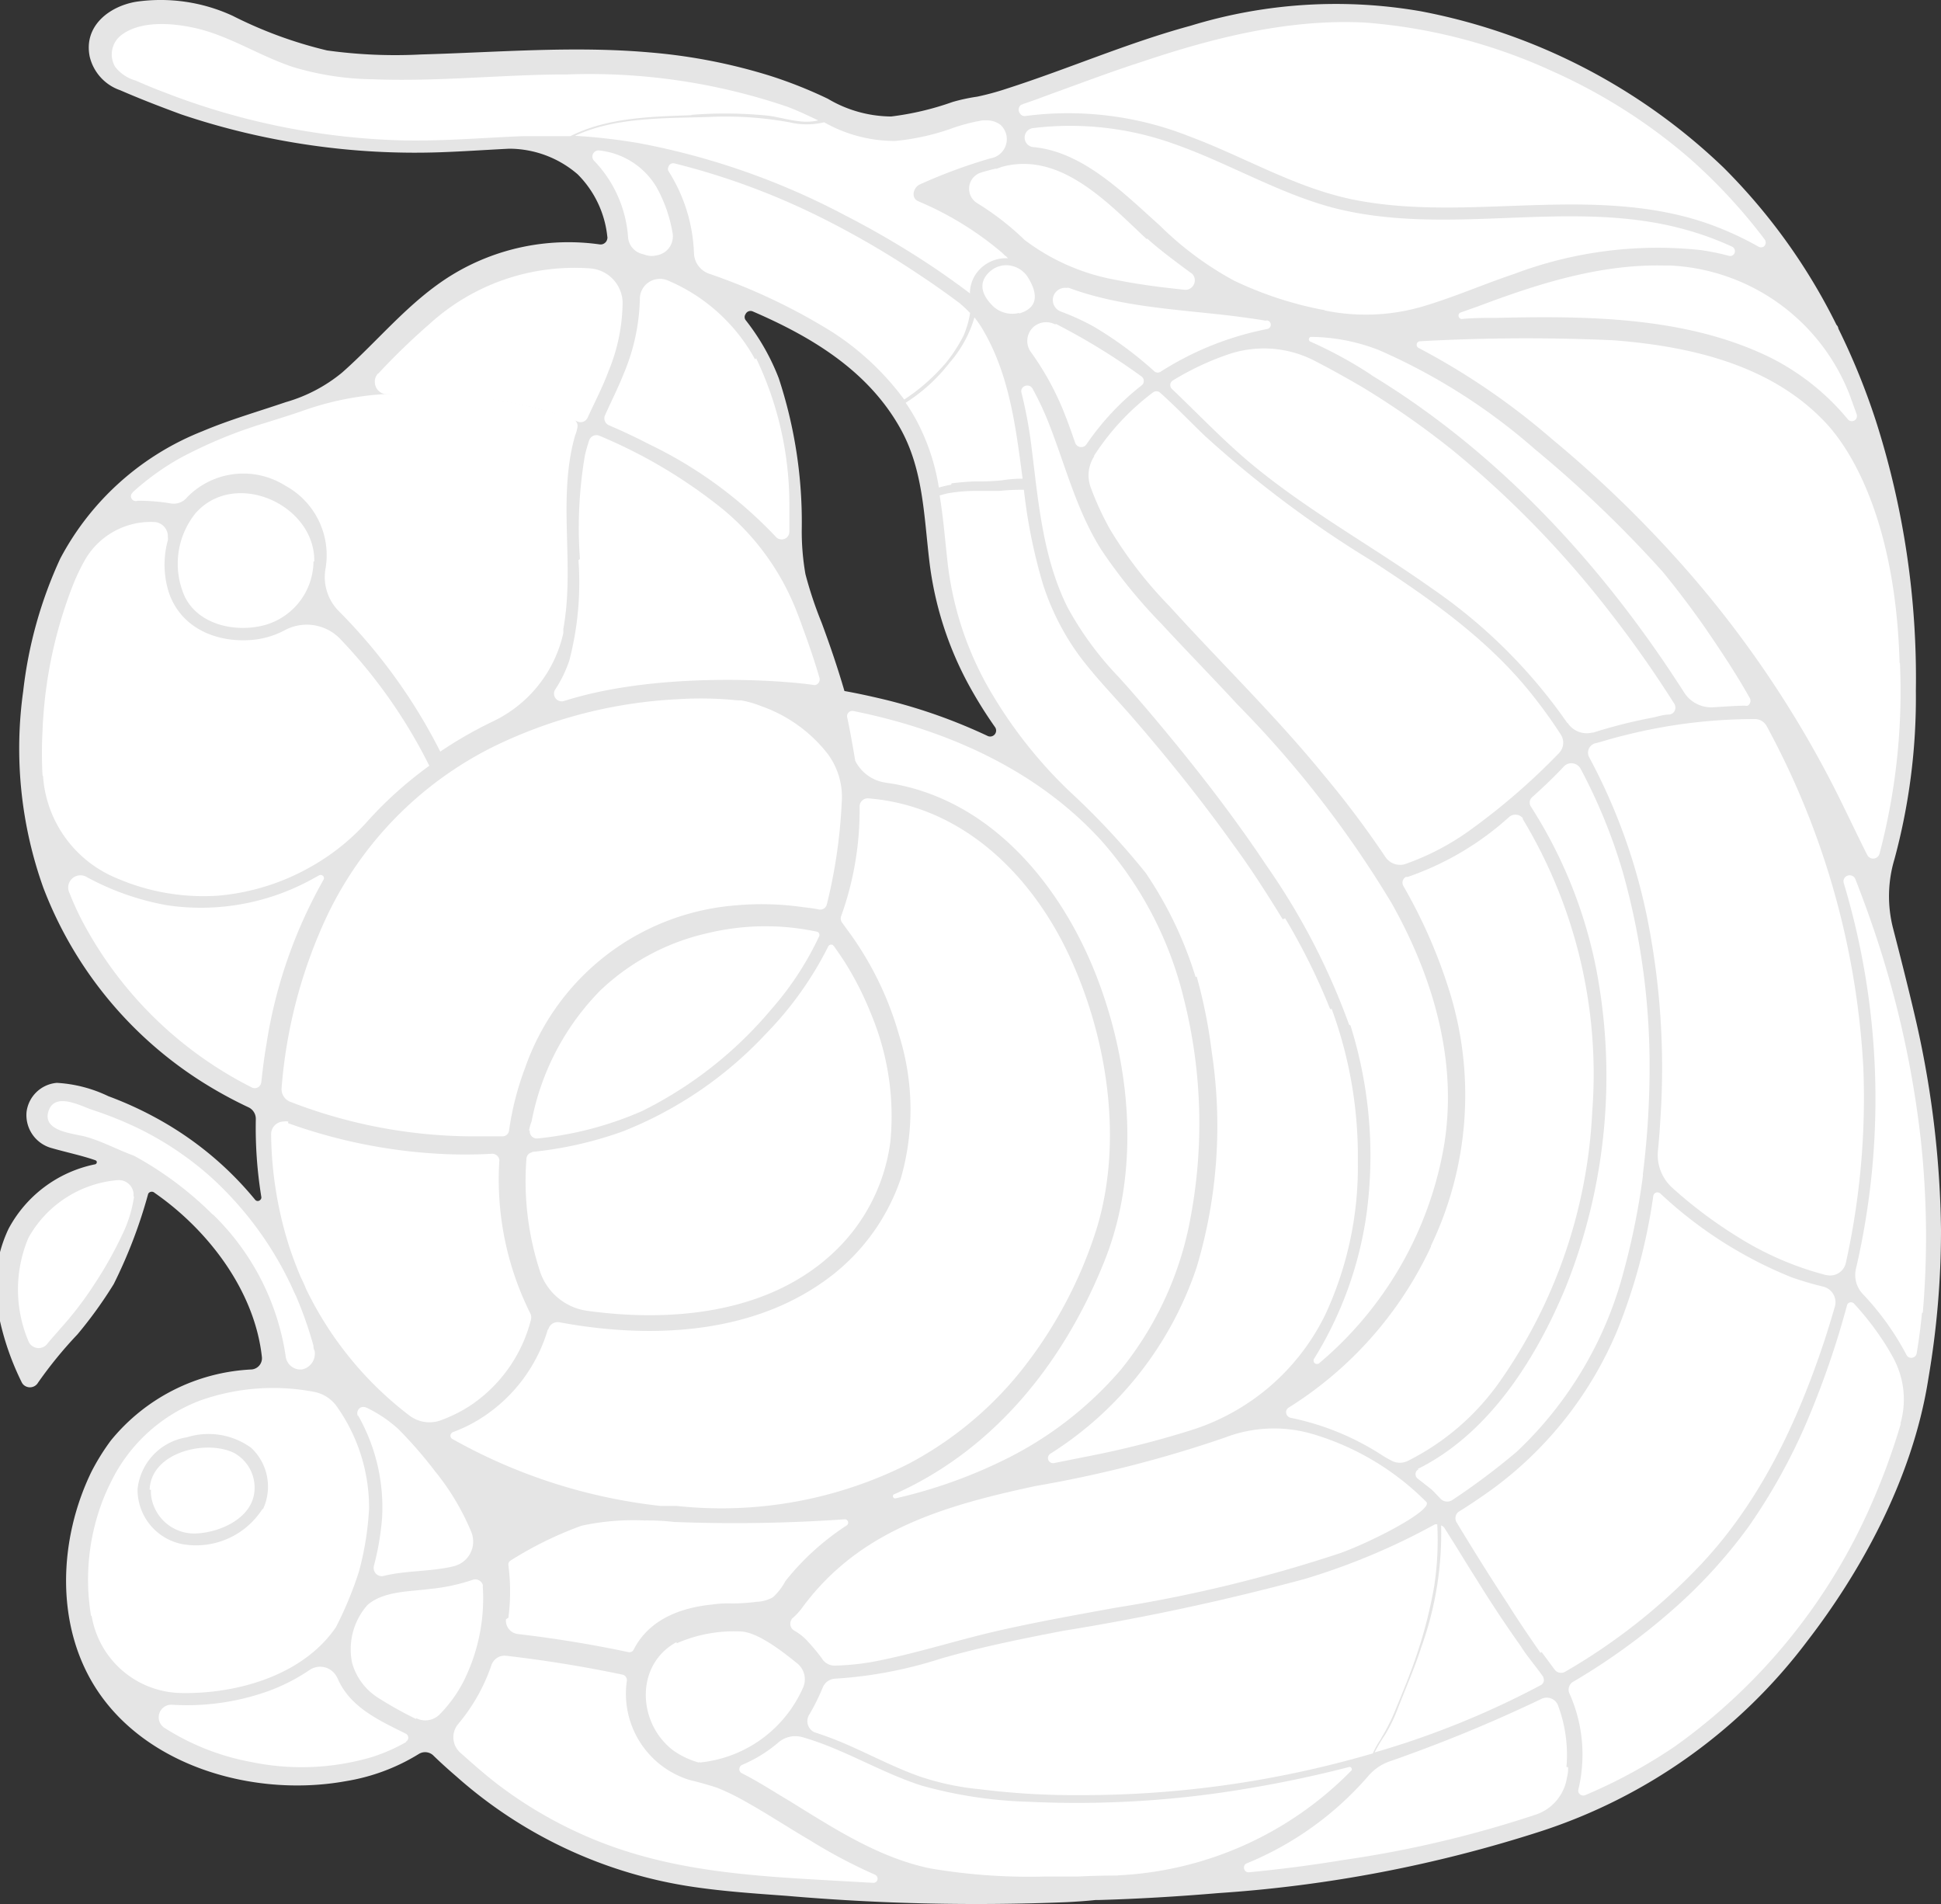 <?xml version="1.0" encoding="UTF-8"?> <svg xmlns="http://www.w3.org/2000/svg" viewBox="0 0 120.49 118.18"><rect x="0" y="0" width="120.49" height="118.18" fill="#333333" stroke="none"/> <defs> <style>.cls-1{fill:#e5e5e5;}.cls-2{fill:#fff;}</style> </defs> <title>Фрукты</title> <g id="Слой_2" data-name="Слой 2"> <g id="Слой_1-2" data-name="Слой 1"> <g id="Слой_1-2-2" data-name="Слой 1-2"> <path class="cls-1" d="M117.94,41.13A39.45,39.45,0,0,1,116.67,53a.41.41,0,0,1-.76.06c-.51-1-1.33-2.73-1.86-3.79a66.18,66.18,0,0,0-10.22-14.87,73.14,73.14,0,0,0-7.48-7.14,43.63,43.63,0,0,0-8.28-5.66.22.22,0,0,1-.11-.29.21.21,0,0,1,.2-.13c4-.22,8-.24,12-.06,4.77.37,9.81,1.52,13.19,5.14,1.58,1.69,4.33,6.11,4.57,14.92M22.22,87.9a.41.41,0,0,1,.17-.54.45.45,0,0,1,.34,0,8.14,8.14,0,0,1,2,1.34A26.88,26.88,0,0,1,27,91.31,15.18,15.18,0,0,1,29.22,95l.06.15a1.57,1.57,0,0,1-.92,2l-.14.05h0c-1.44.36-2.95.26-4.39.61h0a.5.5,0,0,1-.62-.37.53.53,0,0,1,0-.25,16.8,16.8,0,0,0,.51-3A11.55,11.55,0,0,0,22.22,87.9ZM36,34.69a26.64,26.64,0,0,1,.31-6.43c.07-.31.16-.62.26-.92a.48.48,0,0,1,.6-.31h0a31.49,31.49,0,0,1,7.73,4.6h0a15.52,15.52,0,0,1,4.6,6.44c.13.33.25.66.37,1,.37,1,.71,2,1,3a.36.36,0,0,1-.23.44.29.29,0,0,1-.16,0c-2.3-.33-9.82-.8-15.47,1a.48.48,0,0,1-.6-.32.47.47,0,0,1,.06-.4A8.45,8.45,0,0,0,35.34,41,19.14,19.14,0,0,0,36,34.69ZM33,71.47a23.53,23.53,0,0,0,5.67-1.28,24.38,24.38,0,0,0,8.88-6.06,21.24,21.24,0,0,0,3.87-5.43.21.21,0,0,1,.27-.08.3.3,0,0,1,.08.08c.22.31.56.8.73,1.08A20.09,20.09,0,0,1,54.1,63a16.43,16.43,0,0,1,1.17,7.87A11.46,11.46,0,0,1,51.46,78c-4,3.54-9.83,4.07-15,3.36a3.61,3.61,0,0,1-2.94-2.45,18,18,0,0,1-.84-7,.42.42,0,0,1,.34-.39Zm-.18-1a2.83,2.83,0,0,1,.11-.58,15.87,15.87,0,0,1,4.3-8.13,14.14,14.14,0,0,1,6.65-3.55,15.3,15.3,0,0,1,6.8-.09.21.21,0,0,1,.14.26v0a19.16,19.16,0,0,1-3,4.58,24.89,24.89,0,0,1-8,6.29A21.48,21.48,0,0,1,33.32,71a.44.44,0,0,1-.49-.37.57.57,0,0,1,0-.13Zm1.21,12a.6.6,0,0,1,.67-.4c5.39,1,11.49.81,16.15-2.35a12.86,12.86,0,0,0,5-6.58,15.44,15.44,0,0,0-.12-8.93,20.17,20.17,0,0,0-3.24-6.55l-.29-.4a.43.43,0,0,1,0-.41h0a19.42,19.42,0,0,0,1.14-6.79.51.51,0,0,1,.51-.51h0C59.68,50,64,54.23,66.37,59.31s3.38,11.53,1.69,17a27.3,27.3,0,0,1-4.86,9,22.31,22.31,0,0,1-6.79,5.54A25.83,25.83,0,0,1,42,93.47H41a33.94,33.94,0,0,1-12.89-4.14h0a.24.24,0,0,1-.13-.31.27.27,0,0,1,.13-.13A9.06,9.06,0,0,0,29.9,88a9.79,9.79,0,0,0,4.15-5.54ZM55.5,92.75C61.7,90,66,84.6,68.5,78.42c2.3-5.6,1.74-12.2-.41-17.77s-6.43-10.89-12.64-12L55,48.58a2.51,2.51,0,0,1-1.91-1.36s-.3-1.81-.5-2.7a.33.33,0,0,1,.26-.39.48.48,0,0,1,.12,0c5.77,1.16,11.4,3.64,15.41,8.06A22.89,22.89,0,0,1,73.49,62a31.61,31.61,0,0,1,.42,13.55A20.93,20.93,0,0,1,69.59,85a22.68,22.68,0,0,1-7.25,5.61A30.64,30.64,0,0,1,55.59,93a.15.15,0,0,1-.13-.15A.2.2,0,0,1,55.5,92.75ZM68.34,34.13a32.27,32.27,0,0,0,3.74,4.6c1.55,1.68,3.15,3.31,4.71,5a65.9,65.9,0,0,1,9.58,12.35c2.58,4.6,4.13,9.86,3.22,15.14a22.67,22.67,0,0,1-7.74,13.4.22.22,0,0,1-.31-.06.22.22,0,0,1,0-.22,23.18,23.18,0,0,0,3.26-9,27,27,0,0,0-1-11.7,42.26,42.26,0,0,0-5.12-9.87c-1.67-2.51-3.49-4.92-5.39-7.26-1.22-1.5-2.48-3-3.76-4.42a20.2,20.2,0,0,1-3.21-4.36C64.73,34.55,64.49,31,64,27.52a27.48,27.48,0,0,0-.59-3.11.35.35,0,0,1,.27-.44.37.37,0,0,1,.41.17,19,19,0,0,1,1.1,2.38C66.12,29.09,66.84,31.76,68.34,34.13Zm-.42-5.85a15.13,15.13,0,0,1,3.65-3.92.35.35,0,0,1,.43,0c1,.89,1.87,1.81,2.79,2.69a67.79,67.79,0,0,0,10.43,7.8c3.68,2.4,7.29,4.94,10,8.42A27.68,27.68,0,0,1,97,45.61a.93.93,0,0,1-.12,1.13,40.73,40.73,0,0,1-5.34,4.65,15.76,15.76,0,0,1-4.27,2.26A1.1,1.1,0,0,1,86,53.19a59.44,59.44,0,0,0-3.75-5c-3-3.69-6.42-7-9.64-10.55a26.15,26.15,0,0,1-3.69-4.76,18.26,18.26,0,0,1-1.21-2.62A2.17,2.17,0,0,1,67.92,28.28Zm-4.29,2.57a29.32,29.32,0,0,0,1,5,15.68,15.68,0,0,0,2.08,4.2c1.07,1.5,2.41,2.83,3.61,4.23,2.16,2.51,4.24,5.1,6.17,7.8.91,1.28,1.8,2.59,2.64,3.94a.62.62,0,0,1-.21.84l0,0a25.34,25.34,0,0,0-4.33,2.67.44.44,0,0,1-.62-.06.33.33,0,0,1-.07-.13,23.92,23.92,0,0,0-2.8-5.58,46.56,46.56,0,0,0-4.8-5.13,28.52,28.52,0,0,1-5-6.46,20.43,20.43,0,0,1-2.49-7.94c-.1-.94-.19-1.87-.31-2.8a.81.81,0,0,1,.68-.92h0c1.19-.17,2.38-.28,3.59-.36A.82.82,0,0,1,63.63,30.85ZM60.12,42.48a21.33,21.33,0,0,1-2.43-7.66c-.34-2.84-.38-5.73-1.83-8.28-2-3.54-5.47-5.63-9.13-7.21a.34.34,0,0,0-.45.17.32.32,0,0,0,0,.36,13.9,13.9,0,0,1,2.06,3.61,28.49,28.49,0,0,1,1.43,9.38A15.32,15.32,0,0,0,50,35.64a24.54,24.54,0,0,0,1,3c.52,1.4,1,2.81,1.42,4.25h0c.9.16,1.79.36,2.66.57a33.77,33.77,0,0,1,6.21,2.21.37.37,0,0,0,.47-.55A27.45,27.45,0,0,1,60.12,42.48Zm5.16,47.75a21.89,21.89,0,0,0,9.08-11.58,30.57,30.57,0,0,0,.94-13.38,30.41,30.41,0,0,0-.79-4,1,1,0,0,1,.43-1.1c1.3-.8,3-1.84,4.08-2.45a1,1,0,0,1,1.36.37h0a36.78,36.78,0,0,1,2.18,4.57,26.34,26.34,0,0,1,1.65,9.42,21.74,21.74,0,0,1-1.91,9.47c0,.11-.11.22-.16.34A14,14,0,0,1,74,88.75a61.39,61.39,0,0,1-6.54,1.66l-2,.4a.32.32,0,0,1-.36-.28A.33.33,0,0,1,65.28,90.23ZM80,87.33a23.45,23.45,0,0,0,8.84-10A21.65,21.65,0,0,0,90,61.61a32.06,32.06,0,0,0-2.91-6.56.41.41,0,0,1,.15-.57l.11,0a18.19,18.19,0,0,0,6.31-3.73.6.6,0,0,1,.84.08l0,.06A30.62,30.62,0,0,1,98.84,69a31.81,31.81,0,0,1-5.76,16.78,15.4,15.4,0,0,1-5.68,4.89,1.1,1.1,0,0,1-1,0c-.21-.11-.44-.24-.58-.33A16.45,16.45,0,0,0,80.12,88a.34.34,0,0,1-.3-.39A.33.33,0,0,1,80,87.33Zm8,4.14c4.47-2.2,7.39-6.85,9.23-11.3a35.25,35.25,0,0,0,1.94-19.46,29,29,0,0,0-4.11-10.36.45.45,0,0,1,.08-.58h0c.7-.63,1.38-1.27,2-1.94a.65.65,0,0,1,.92.05,1,1,0,0,1,.08.11,34,34,0,0,1,2.57,6.28,44.3,44.3,0,0,1,1.7,12.06,53.59,53.59,0,0,1-.41,6.82.29.29,0,0,0,0,.13,44.68,44.68,0,0,1-1.17,5.86,23.61,23.61,0,0,1-6.66,11.29,43,43,0,0,1-4,3,.58.58,0,0,1-.75-.09c-.21-.22-.45-.48-.58-.59s-.55-.47-.84-.69a.34.34,0,0,1-.11-.47.41.41,0,0,1,.14-.12Zm9.29-47a37.18,37.18,0,0,0-8.44-8.09C85.06,33.7,81,31.46,77.41,28.46c-1.62-1.38-3.11-2.94-4.66-4.42a.34.34,0,0,1-.07-.47.23.23,0,0,1,.07-.07,17.29,17.29,0,0,1,3.45-1.63,6.85,6.85,0,0,1,5.29.35h0c1,.51,2,1.07,3,1.65a52.36,52.36,0,0,1,5.72,4,62,62,0,0,1,9.7,10q2.15,2.76,4,5.69a.45.45,0,0,1-.15.61l-.15,0c-.36.05-.69.11-1,.18a17.88,17.88,0,0,0-3.74,1.07h-.06a1.51,1.51,0,0,1-1.5-1ZM85.16,23.29a26.44,26.44,0,0,0-3.8-2.08.15.15,0,0,1-.1-.2.17.17,0,0,1,.1-.1,11.84,11.84,0,0,1,4.24.82h0a37.32,37.32,0,0,1,9.68,6.15,74.52,74.52,0,0,1,7.91,7.58c.9,1.09,1.75,2.22,2.57,3.38,1,1.46,2,2.95,2.86,4.49a.35.35,0,0,1-.13.47.29.29,0,0,1-.16,0c-.53,0-1.32.06-2,.1a2,2,0,0,1-1.76-.88C99.64,35.23,93.22,28.14,85.16,23.29Zm-3-4a22.61,22.61,0,0,1-5.61-1.83A20.11,20.11,0,0,1,72,14c-2.24-2-4.77-4.59-7.86-4.87a.59.59,0,0,1-.53-.66h0a.59.59,0,0,1,.52-.52,19.1,19.1,0,0,1,8.8,1c3.29,1.16,6.35,3,9.73,3.92,7.19,1.9,14.76-.61,21.92,1.37a18.86,18.86,0,0,1,2.92,1.06.31.31,0,0,1,.18.39.3.3,0,0,1-.39.18h0a14.72,14.72,0,0,0-1.73-.35A25.22,25.22,0,0,0,94,17c-1.88.63-3.7,1.43-5.61,2a12.65,12.65,0,0,1-6.14.27Zm-3.54.64a.27.27,0,0,1,.21.32.27.27,0,0,1-.21.21A19.07,19.07,0,0,0,72,23.09a.33.33,0,0,1-.42,0,23.12,23.12,0,0,0-3.8-2.8,15,15,0,0,0-2-.91.77.77,0,0,1-.5-.81h0a.76.76,0,0,1,.84-.66.45.45,0,0,1,.16,0c3.14,1.17,6.68,1.33,10,1.72a14.75,14.75,0,0,1,2.36.23Zm-13.11.22a40.39,40.39,0,0,1,5.32,3.27.35.35,0,0,1,0,.48l0,.05a16.33,16.33,0,0,0-3.43,3.66.4.4,0,0,1-.56.11.43.43,0,0,1-.15-.2c-.25-.73-.51-1.46-.81-2.18A17.49,17.49,0,0,0,64,21.9a1.17,1.17,0,0,1,.26-1.65h0a1.23,1.23,0,0,1,1.3-.13Zm-2.29-.69A1.76,1.76,0,0,1,61.64,19c-.6-.59-1-1.38-.23-2.11a1.55,1.55,0,0,1,1-.43,1.65,1.65,0,0,1,1.44.82c.54.87.68,1.79-.58,2.16Zm.09,9.46a.54.54,0,0,1-.46.6h-.08a24.22,24.22,0,0,0-4.08.31.53.53,0,0,1-.61-.41A12.38,12.38,0,0,0,56.86,26l-.11-.18A.81.81,0,0,1,57,24.71a7.94,7.94,0,0,0,3.39-4.48.21.21,0,0,1,.27-.15.2.2,0,0,1,.12.08l.18.29c1.53,2.53,2,5.46,2.39,8.43ZM59.82,19.6a7.24,7.24,0,0,1-3.52,4.63.58.58,0,0,1-.73-.15,17.53,17.53,0,0,0-4-3.49A37.69,37.69,0,0,0,44.05,17a1.38,1.38,0,0,1-.93-1.28,10.15,10.15,0,0,0-1.59-5.13.31.31,0,0,1,.09-.43.34.34,0,0,1,.24,0,44.38,44.38,0,0,1,8.84,3.23,55.19,55.19,0,0,1,6.45,3.74c.82.54,1.62,1.11,2.41,1.7h0A.78.78,0,0,1,59.82,19.6ZM46.94,22.24A21,21,0,0,1,49,31.46V33a.47.47,0,0,1-.48.48.47.47,0,0,1-.35-.15,26.64,26.64,0,0,0-7.88-5.76c-.81-.42-1.64-.81-2.48-1.17a.47.47,0,0,1-.26-.61v0c.39-.87.82-1.72,1.17-2.6a12.64,12.64,0,0,0,1-4.62,1.24,1.24,0,0,1,1.21-1.26,1.19,1.19,0,0,1,.53.1A11.05,11.05,0,0,1,46.94,22.24ZM42.05,43.4a22.13,22.13,0,0,1,3.73.07H46l.26.05a6.69,6.69,0,0,1,1,.31,9,9,0,0,1,4.15,3h0a4.5,4.5,0,0,1,.84,3,32.35,32.35,0,0,1-.93,6.33.42.42,0,0,1-.48.29c-.42-.09-.85-.12-1.24-.18a18.08,18.08,0,0,0-4-.07,15.09,15.09,0,0,0-13,10.07,17.58,17.58,0,0,0-1,3.9.41.41,0,0,1-.41.36h-2a31.57,31.57,0,0,1-11.16-2.14.84.84,0,0,1-.55-.86h0A30.8,30.8,0,0,1,20.23,57,22.63,22.63,0,0,1,30.68,46.32,29.34,29.34,0,0,1,42.05,43.4ZM17.88,69.71a33,33,0,0,0,9.32,1.9,28.8,28.8,0,0,0,3.35,0A.45.45,0,0,1,31,72v0a18.58,18.58,0,0,0,1.91,9.5l.05.11h0a.76.76,0,0,1,0,.3,9.11,9.11,0,0,1-3.78,5.34,9,9,0,0,1-1.89.93,2.06,2.06,0,0,1-1.9-.34A21.75,21.75,0,0,1,19,80c-.1-.25-.21-.49-.33-.73-.26-.61-.49-1.22-.7-1.85a23.74,23.74,0,0,1-1.14-7,.79.79,0,0,1,.84-.74A.86.86,0,0,1,17.88,69.71Zm11,22.16a.34.34,0,0,1,.44-.49A33,33,0,0,0,35,93.53a.33.33,0,0,1,.21.4.34.34,0,0,1-.21.21,12.41,12.41,0,0,0-1.59.67c-.7.36-1.38.75-2.07,1.13a.48.48,0,0,1-.64-.2l0-.09A14.81,14.81,0,0,0,28.85,91.87Zm2.71,8.54a12.7,12.7,0,0,0,0-3.26.31.31,0,0,1,.16-.3h0a22.73,22.73,0,0,1,4.37-2.15A15.33,15.33,0,0,1,40,94.37a15,15,0,0,1,1.9.1H42a97.92,97.92,0,0,0,10.42-.17h0a.21.21,0,0,1,.23.18.2.2,0,0,1-.09.2,16.09,16.09,0,0,0-3.81,3.46,3.7,3.7,0,0,1-.77,1,2.27,2.27,0,0,1-1,.28,12.26,12.26,0,0,1-1.35.1h-.24a6.79,6.79,0,0,0-1.19.07c-2,.2-3.92.95-4.86,2.79a.3.3,0,0,1-.35.16q-3.4-.72-6.85-1.12A.85.85,0,0,1,31.56,100.41ZM42,101.94a8.85,8.85,0,0,1,3.93-.74c1.07,0,2.68,1.27,3.58,2a1.26,1.26,0,0,1,.33,1.51h0a7.84,7.84,0,0,1-6.42,4.63h-.07a5.27,5.27,0,0,1-1.55-.74c-2.23-1.61-2.4-5.24.2-6.61Zm7.29-.74a.49.49,0,0,1-.16-.67.29.29,0,0,1,.1-.12,4,4,0,0,0,.58-.64,15.27,15.27,0,0,1,2.35-2.54c3.39-2.93,7.86-4.08,12.14-5a75.58,75.58,0,0,0,11.73-3A8.49,8.49,0,0,1,81.46,89a16.6,16.6,0,0,1,7.08,4.22c.46.49-3.32,2.45-5.32,3.17A87.75,87.75,0,0,1,69.3,99.78c-2.48.45-5,.9-7.4,1.45s-4.83,1.33-7.29,1.83a15.38,15.38,0,0,1-2.78.32.92.92,0,0,1-.82-.46,12.42,12.42,0,0,0-.93-1.11A3.34,3.34,0,0,0,49.29,101.2Zm.91,5.27h0a13.27,13.27,0,0,0,.86-1.73.88.88,0,0,1,.78-.53A27.66,27.66,0,0,0,58.4,103c2.5-.69,5-1.23,7.58-1.72A151.08,151.08,0,0,0,81,98a42.15,42.15,0,0,0,7.46-3,.32.32,0,0,1,.43.13.42.42,0,0,1,0,.15,21.69,21.69,0,0,1-1.18,7.14,43.39,43.39,0,0,1-2.48,5.68,2.05,2.05,0,0,1-1.31,1.08c-1.12.3-2.25.58-3.37.82a64.42,64.42,0,0,1-13.63,1.46,47.4,47.4,0,0,1-6.19-.37,16.44,16.44,0,0,1-3.67-.78c-1.46-.51-2.84-1.23-4.25-1.86a22.55,22.55,0,0,0-2.24-.87.75.75,0,0,1-.45-1,1.09,1.09,0,0,1,.08-.15ZM86,108.15a34.73,34.73,0,0,0,2.46-5.54A21.73,21.73,0,0,0,89.72,96a.32.32,0,0,1,.33-.31.35.35,0,0,1,.26.15h0L91.66,98q1.34,2.1,2.74,4.14c.44.63.94,1.25,1.39,1.9a.36.36,0,0,1-.07.49l0,0a52.57,52.57,0,0,1-9.38,3.89.23.23,0,0,1-.28-.17A.25.25,0,0,1,86,108.15Zm9.6-5.57c-.69-1-1.38-2-2-3-1.1-1.67-2.16-3.37-3.2-5.09a.5.5,0,0,1,.16-.68c.68-.42,1.34-.87,2-1.34a23.4,23.4,0,0,0,7.83-9.93,35.68,35.68,0,0,0,2.22-8.31.26.26,0,0,1,.29-.22.35.35,0,0,1,.14.06,26.25,26.25,0,0,0,8.13,5.2,19.8,19.8,0,0,0,2,.59,1,1,0,0,1,.72,1.21v0c-.2.69-.41,1.38-.63,2.06-1.69,5.12-4,10.06-7.72,14a37.11,37.11,0,0,1-8.4,6.63.5.5,0,0,1-.66-.14Zm17.69-23.45h0a19.46,19.46,0,0,1-5.47-2.38,27.83,27.83,0,0,1-4-3,2.74,2.74,0,0,1-.92-2.34c.07-.7.12-1.4.16-2.1a47.26,47.26,0,0,0-.86-12.5A36.32,36.32,0,0,0,98.65,47a.6.6,0,0,1,.24-.81.44.44,0,0,1,.16-.06l.41-.11c.65-.2,1.32-.37,2-.53a33,33,0,0,1,7.48-.86.84.84,0,0,1,.73.44,50,50,0,0,1,6,21.23,47.29,47.29,0,0,1-1.09,12.1,1,1,0,0,1-1.2.76Zm1.59-54.4h0c.12.34.25.68.36,1a.32.32,0,0,1-.54.31,14.91,14.91,0,0,0-4.85-3.86c-5.18-2.53-11.3-2.58-16.94-2.45-.73,0-1.46,0-2.2.07a.21.21,0,0,1-.19-.23.19.19,0,0,1,.12-.17L91.79,19c3.69-1.39,7.52-2.61,11.51-2.52h.39a12.59,12.59,0,0,1,11.21,8.26ZM63.47,6.47c.6-.2,1.19-.42,1.78-.64,1.88-.68,3.75-1.39,5.65-2C75.34,2.34,80,1.16,84.73,1.4a34.05,34.05,0,0,1,11.59,3,34.58,34.58,0,0,1,8.53,5.4,34.21,34.21,0,0,1,4.7,5.07.32.32,0,0,1-.07.44.33.33,0,0,1-.32,0,20,20,0,0,0-2.65-1.25c-3.45-1.33-7.18-1.44-10.83-1.34-3.88.1-7.83.44-11.67-.33-3.6-.73-6.79-2.67-10.24-3.95A20.41,20.41,0,0,0,63.66,7.2.35.35,0,0,1,63.29,7h0a.37.37,0,0,1,.15-.5Zm7.75,8.34c.65.6,1.79,1.46,2.78,2.18a.58.58,0,0,1,0,.82.56.56,0,0,1-.42.18c-1.45-.15-2.89-.33-4.32-.62a13.23,13.23,0,0,1-5.66-2.48,17,17,0,0,0-2.94-2.28h0a1.05,1.05,0,0,1,.24-1.9c.29-.09.59-.17.89-.24h.09l.3-.11h0C65.86,9.34,68.82,12.57,71.22,14.81ZM24.78,8.3a43.82,43.82,0,0,1-14.67-3C9.52,5.13,9,4.89,8.38,4.64a2.45,2.45,0,0,1-1.27-.87,1.51,1.51,0,0,1,.42-2c1.25-.92,3.33-.71,4.75-.36,2.11.52,4,1.76,6,2.41a17.93,17.93,0,0,0,4.83.72c4,.16,8.05-.27,12.07-.3a38.23,38.23,0,0,1,13.66,2h0a.25.25,0,0,1-.12.49,48.37,48.37,0,0,0-7.22-.25,35.17,35.17,0,0,0-6.22.88h0a34.71,34.71,0,0,1-5.82.82C27.9,8.27,26.34,8.34,24.78,8.3Zm12.87.3a.29.29,0,0,1,0-.58,31.47,31.47,0,0,1,3.89-.42A57.25,57.25,0,0,1,50,8a30.66,30.66,0,0,1,3.79.66,6.13,6.13,0,0,0,1.71.15A14.67,14.67,0,0,0,59,8a11.14,11.14,0,0,1,2-.55h.25a1.4,1.4,0,0,1,.88.28,1.21,1.21,0,0,1-.59,2.08,32.64,32.64,0,0,0-4.34,1.6c-.42.15-.64.84-.14,1.06a20,20,0,0,1,5.09,3.1l.13.11.18.18.18.17a2.28,2.28,0,0,0-1.85.78,2.13,2.13,0,0,0-.52,1.4c-.66-.49-1.34-1-2-1.44a56.26,56.26,0,0,0-5.8-3.43A44.94,44.94,0,0,0,39.73,8.9C39,8.78,38.34,8.68,37.65,8.6ZM36.9,10h0a.38.38,0,0,1,.3-.66h0a4.71,4.71,0,0,1,3.55,2.27,8.81,8.81,0,0,1,1,2.85,1.19,1.19,0,0,1-1,1.39,1.18,1.18,0,0,1-.59,0h0l-.34-.1a1.16,1.16,0,0,1-.83-1A7.61,7.61,0,0,0,36.9,10ZM23.47,23.2h0a42,42,0,0,1,3.18-3.08,13.36,13.36,0,0,1,10-3.46h0a2.18,2.18,0,0,1,2,2.07,11.42,11.42,0,0,1-.88,4.32c-.37,1-.86,1.92-1.29,2.87a.48.48,0,0,1-.61.25,25.11,25.11,0,0,0-3.3-1,31.65,31.65,0,0,0-7.76-.7h-.73a.77.77,0,0,1-.8-.74A.78.78,0,0,1,23.47,23.2ZM8.22,30.57a16,16,0,0,1,3-2.16,28.92,28.92,0,0,1,5.31-2.18c.72-.23,1.45-.45,2.17-.7a18.59,18.59,0,0,1,5-1.06h.06a31.8,31.8,0,0,1,7.42.4A28.49,28.49,0,0,1,35.54,26a.47.47,0,0,1,.29.59,1.84,1.84,0,0,1-.13.44c-1.12,3.93,0,8-.73,12v.26a8,8,0,0,1-4.38,5.49,25.68,25.68,0,0,0-3.26,1.87A34.21,34.21,0,0,0,21,37.9a3,3,0,0,1-.79-2.62h0a4.91,4.91,0,0,0-2.49-5.13,4.88,4.88,0,0,0-6.1.71h0a1.07,1.07,0,0,1-1,.39,12.16,12.16,0,0,0-2.08-.17.3.3,0,0,1-.39-.17A.29.29,0,0,1,8.22,30.57ZM19,34.85a4.13,4.13,0,0,1-3,3.93c-1.82.5-4.15,0-5-1.78a5,5,0,0,1,.69-5.17c2.39-2.73,7.35-.52,7.31,3ZM2.64,48.13a25.6,25.6,0,0,1,0-2.77,27.81,27.81,0,0,1,1.87-9,12.93,12.93,0,0,1,.71-1.51A4.71,4.71,0,0,1,9.57,32.4h0a.89.89,0,0,1,.85.93.64.64,0,0,1,0,.2,5.71,5.71,0,0,0,.08,3.3c.79,2.23,3.07,3.12,5.32,2.87a5.32,5.32,0,0,0,1.85-.58,2.88,2.88,0,0,1,3.49.58,32.12,32.12,0,0,1,5.49,7.83,24.23,24.23,0,0,0-3.78,3.37,13.58,13.58,0,0,1-3.42,2.81,14.12,14.12,0,0,1-5.88,1.88,13.55,13.55,0,0,1-6.32-1.08h0A7.4,7.4,0,0,1,2.64,48.13Zm13.58,19a.41.41,0,0,1-.44.38.43.43,0,0,1-.16-.05A24.22,24.22,0,0,1,5.22,57.38a17.07,17.07,0,0,1-.9-1.94.76.76,0,0,1,1.07-1h0a16.45,16.45,0,0,0,5,1.75,14.33,14.33,0,0,0,9.09-1.68l.33-.18a.21.21,0,0,1,.27.07.2.2,0,0,1,0,.21h0a29.93,29.93,0,0,0-3.54,10.2C16.43,65.63,16.33,66.4,16.22,67.16Zm-7.9,7.12a8,8,0,0,1-.73,2.35,24.47,24.47,0,0,1-1.68,3,22.73,22.73,0,0,1-2.14,2.82c-.29.33-.59.65-.87,1a.68.68,0,0,1-1.14-.22,8.24,8.24,0,0,1,0-6.39,7,7,0,0,1,5.53-3.59.92.92,0,0,1,1,.77A1.13,1.13,0,0,1,8.32,74.28Zm4.9,1.12a21.48,21.48,0,0,0-4.91-3.67c-1-.36-1.92-.87-2.93-1.16C4.65,70.35,2.63,70.26,3,69s2-.36,2.71-.12a22.91,22.91,0,0,1,2.87,1.15,19.83,19.83,0,0,1,4.48,3,21.51,21.51,0,0,1,5,6.73c.1.22.2.45.31.67a24.24,24.24,0,0,1,1.09,3.1.57.57,0,0,0,.07.31A1,1,0,0,1,18.74,85h-.17a.92.92,0,0,1-.84-.85A15.41,15.41,0,0,0,13.22,75.4ZM5.65,100.28a13.69,13.69,0,0,1,.67-7A12.42,12.42,0,0,1,6.88,92a10.13,10.13,0,0,1,5.62-5.1,13.55,13.55,0,0,1,7-.51h0a2.24,2.24,0,0,1,1.41.91,10.86,10.86,0,0,1,2,6.33,18.53,18.53,0,0,1-.63,3.92A22.59,22.59,0,0,1,20.85,101c-2.05,3-6.17,4.16-9.65,4.08h0A5.74,5.74,0,0,1,5.65,100.28Zm19.57,7.84a11,11,0,0,1-2.11.93,15.41,15.41,0,0,1-7.48.32,15.07,15.07,0,0,1-5.41-2.12.78.78,0,0,1,.47-1.44h0a15,15,0,0,0,5.83-.8,11.6,11.6,0,0,0,2.7-1.36,1.17,1.17,0,0,1,1.63.32l.11.19h0c.78,1.82,2.59,2.62,4.25,3.45h0a.28.28,0,0,1,.14.37A.25.25,0,0,1,25.22,108.12Zm.62-1.42a24.09,24.09,0,0,1-2.38-1.33,3.76,3.76,0,0,1-1.6-2.15,4.15,4.15,0,0,1,.95-3.6c1-.88,2.66-.83,3.89-1a11.58,11.58,0,0,0,2.66-.57.49.49,0,0,1,.61.32.35.35,0,0,1,0,.11,11.51,11.51,0,0,1-1.21,5.91,8.46,8.46,0,0,1-1.45,2A1.24,1.24,0,0,1,25.84,106.7Zm28.31,10.16-2.32-.13c-4.75-.27-9.32-.52-13.82-2.12a26.48,26.48,0,0,1-6.93-3.72c-.88-.66-1.69-1.38-2.5-2.1a1.28,1.28,0,0,1-.15-1.77,11.39,11.39,0,0,0,2.07-3.65.86.86,0,0,1,.92-.6c2.43.28,4.83.67,7.22,1.17a.35.35,0,0,1,.27.4,5.6,5.6,0,0,0,3.9,6.14c.58.14,1.16.3,1.73.49a14.38,14.38,0,0,1,1.72.84c1.35.75,2.63,1.6,4,2.4a32.81,32.81,0,0,0,4.06,2.15.26.26,0,0,1,.16.34.26.26,0,0,1-.33.16Zm15.27-.45q-1.24,0-2.49.06h-2a36.6,36.6,0,0,1-7.17-.5c-3.21-.66-6-2.49-8.77-4.2-1-.59-1.91-1.19-2.92-1.7a.28.28,0,0,1-.15-.38.28.28,0,0,1,.15-.15,8.61,8.61,0,0,0,2.25-1.39,1.61,1.61,0,0,1,1.52-.32c2.55.73,4.84,2.19,7.38,3a27.24,27.24,0,0,0,6.6,1A63.24,63.24,0,0,0,77.49,111c2.09-.35,4.19-.79,6.27-1.33a.14.14,0,0,1,.15.11.15.15,0,0,1,0,.09A21.67,21.67,0,0,1,69.42,116.41Zm27.92-6.72a2.06,2.06,0,0,1-.07.64,2.88,2.88,0,0,1-1.91,2.29,68.84,68.84,0,0,1-12,2.83q-2.91.48-5.85.76a.29.29,0,0,1-.29-.29.27.27,0,0,1,.16-.26,20,20,0,0,0,7.56-5.43,3.09,3.09,0,0,1,1.25-.88,91.33,91.33,0,0,0,9.51-3.91.75.75,0,0,1,1,.37h0A8.85,8.85,0,0,1,97.34,109.69ZM118,88.35a41.41,41.41,0,0,1-1.75,4.82,36.28,36.28,0,0,1-12.3,15.24,32.4,32.4,0,0,1-5.52,3,.32.32,0,0,1-.44-.16.33.33,0,0,1,0-.22,8.6,8.6,0,0,0,.19-1.13,9.24,9.24,0,0,0-.75-4.78h0a.57.57,0,0,1,.23-.74,40,40,0,0,0,6.19-4.48,31.59,31.59,0,0,0,4.68-5.12,36.32,36.32,0,0,0,3.85-7.06A54.74,54.74,0,0,0,114.66,81a.25.25,0,0,1,.31-.16.24.24,0,0,1,.11.06,17.65,17.65,0,0,1,1.7,2.15,13.39,13.39,0,0,1,.79,1.31A5.38,5.38,0,0,1,118,88.35ZM0,82V77.72a8.4,8.4,0,0,1,.53-1.45,7.86,7.86,0,0,1,5.35-4A.14.14,0,0,0,6,72.08.2.2,0,0,0,5.88,72c-.88-.3-1.77-.48-2.67-.74A2.12,2.12,0,0,1,1.65,69a2.07,2.07,0,0,1,1.88-1.79,8.47,8.47,0,0,1,3.2.83,22.38,22.38,0,0,1,2.91,1.32,20.89,20.89,0,0,1,4.58,3.35,21,21,0,0,1,1.63,1.77.21.21,0,0,0,.3,0,.2.2,0,0,0,.07-.2,26.76,26.76,0,0,1-.34-4.82.79.79,0,0,0-.45-.73A26.49,26.49,0,0,1,12.31,67,24.65,24.65,0,0,1,2.69,55.1,25.68,25.68,0,0,1,1.44,42.9a26.78,26.78,0,0,1,2.3-8.23,17.09,17.09,0,0,1,8.84-7.91c1.68-.71,3.43-1.21,5.16-1.8a9.67,9.67,0,0,0,3.49-1.83c2.27-2,4.17-4.43,6.82-6.06a13.88,13.88,0,0,1,9.18-1.9.42.42,0,0,0,.47-.36.24.24,0,0,0,0-.12,6.4,6.4,0,0,0-1.84-3.87,6.51,6.51,0,0,0-4.25-1.59h0c-1.42.07-2.85.17-4.27.22A45.23,45.23,0,0,1,19.2,9a45.32,45.32,0,0,1-7.95-1.9C10,6.64,8.7,6.14,7.46,5.6A2.92,2.92,0,0,1,5.57,3.52C5.18,1.63,6.76.4,8.44.11a10.67,10.67,0,0,1,6,.87A26.57,26.57,0,0,0,20.3,3.13a30.81,30.81,0,0,0,5.84.25c4.72-.13,9.43-.54,14.15-.13a34.78,34.78,0,0,1,7.5,1.45,27.8,27.8,0,0,1,3.6,1.43,7.79,7.79,0,0,0,3.93,1.1,17.76,17.76,0,0,0,3.81-.9A11.31,11.31,0,0,1,60.66,6a16.66,16.66,0,0,0,1.84-.5C66.33,4.27,70,2.66,73.9,1.6A30.78,30.78,0,0,1,88.2.7,37.16,37.16,0,0,1,107,10.41a36.84,36.84,0,0,1,7,9.75.39.39,0,0,1,.12.24,42.89,42.89,0,0,1,2.34,5.76,52.38,52.38,0,0,1,2.47,16.72,38.37,38.37,0,0,1-1.33,10.45,8,8,0,0,0-.08,4.31c.49,1.89,1.15,4.51,1.51,6.13a61.21,61.21,0,0,1,1.46,12.58,54.38,54.38,0,0,1-.78,9.19c-1,6.46-4.43,12.31-7.5,16.29a33.75,33.75,0,0,1-16.64,11.86,83.11,83.11,0,0,1-19.94,3.81c-2.47.21-5,.36-7.44.43H68c-.58.06-1.16.1-1.74.13a137,137,0,0,1-17.43-.39c-1.92-.14-3.85-.27-5.76-.55a28.33,28.33,0,0,1-14.74-6.86c-.49-.42-1-.88-1.45-1.32a.74.74,0,0,0-.89-.07,12.38,12.38,0,0,1-4.51,1.68c-5.48,1-12.17-.77-15.4-5.57-2.69-4-2.45-9.43-.4-13.64a13.79,13.79,0,0,1,1.2-1.93A12,12,0,0,1,15.6,85a.7.7,0,0,0,.66-.75v0c-.44-4.12-3.33-7.9-6.66-10.21a.26.26,0,0,0-.36,0,.2.2,0,0,0-.05.09A30.58,30.58,0,0,1,7.06,79.7a26.55,26.55,0,0,1-2.25,3.12,26.07,26.07,0,0,0-2.45,3,.58.58,0,0,1-.79.21.53.53,0,0,1-.21-.21A16.88,16.88,0,0,1,0,82Zm119-.52q-.12,1.26-.33,2.52a.34.34,0,0,1-.4.27.33.33,0,0,1-.23-.17,16.64,16.64,0,0,0-2.72-3.79h0a1.74,1.74,0,0,1-.42-1.56,46.54,46.54,0,0,0-.75-23.92.38.38,0,0,1,.72-.25h0c.32.82.63,1.65.92,2.48a61.35,61.35,0,0,1,3.12,13.56A54.94,54.94,0,0,1,119,81.48Z"></path> <path class="cls-2" d="M5.65,100.28a13.69,13.69,0,0,1,.67-7A12.42,12.42,0,0,1,6.88,92a10.13,10.13,0,0,1,5.62-5.1,13.55,13.55,0,0,1,7-.51h0a2.24,2.24,0,0,1,1.41.91,10.86,10.86,0,0,1,2,6.33,18.53,18.53,0,0,1-.63,3.92A22.59,22.59,0,0,1,20.85,101c-2.05,3-6.17,4.16-9.65,4.08h0a5.73,5.73,0,0,1-5.51-4.78"></path> <path class="cls-2" d="M117.94,41.13A39.45,39.45,0,0,1,116.67,53a.41.41,0,0,1-.76.06c-.51-1-1.33-2.73-1.86-3.79a66.18,66.18,0,0,0-10.22-14.87,73.14,73.14,0,0,0-7.48-7.14,43.63,43.63,0,0,0-8.28-5.66.22.22,0,0,1-.11-.29.21.21,0,0,1,.2-.13c4-.22,8-.24,12-.06,4.77.37,9.81,1.52,13.19,5.14,1.58,1.69,4.33,6.11,4.57,14.92"></path> <path class="cls-2" d="M22.22,87.9a.41.41,0,0,1,.17-.54.45.45,0,0,1,.34,0,8.14,8.14,0,0,1,2,1.34A26.88,26.88,0,0,1,27,91.31,15.18,15.18,0,0,1,29.22,95l.06.15a1.57,1.57,0,0,1-.92,2l-.14.05h0c-1.44.36-2.95.26-4.39.61h0a.5.5,0,0,1-.62-.37.53.53,0,0,1,0-.25,16.8,16.8,0,0,0,.51-3,11.55,11.55,0,0,0-1.5-6.35"></path> <path class="cls-2" d="M36,34.69a26.64,26.64,0,0,1,.31-6.43c.07-.31.16-.62.26-.92a.48.48,0,0,1,.6-.31h0a31.49,31.49,0,0,1,7.73,4.6h0a15.52,15.52,0,0,1,4.6,6.44c.13.33.25.66.37,1,.37,1,.71,2,1,3a.36.36,0,0,1-.23.44.29.29,0,0,1-.16,0c-2.3-.33-9.82-.8-15.47,1a.48.48,0,0,1-.6-.32.47.47,0,0,1,.06-.4A7.83,7.83,0,0,0,35.34,41a19.21,19.21,0,0,0,.57-6.23"></path> <path class="cls-2" d="M82.22,19.25a22.61,22.61,0,0,1-5.61-1.83A20.21,20.21,0,0,1,72,14c-2.24-2-4.77-4.59-7.86-4.87a.59.59,0,0,1-.53-.66h0a.59.59,0,0,1,.52-.52,19.1,19.1,0,0,1,8.8,1c3.29,1.16,6.35,3,9.73,3.92,7.19,1.9,14.76-.61,21.92,1.37a18.86,18.86,0,0,1,2.92,1.06.31.31,0,0,1,.18.39.3.3,0,0,1-.39.18h0a14.72,14.72,0,0,0-1.73-.35A25.22,25.22,0,0,0,94,17c-1.88.63-3.7,1.43-5.61,2a12.57,12.57,0,0,1-6.15.27"></path> <path class="cls-2" d="M33,71.5a23.53,23.53,0,0,0,5.67-1.28,24.38,24.38,0,0,0,8.88-6.06,21.49,21.49,0,0,0,3.87-5.43.21.21,0,0,1,.27-.08l.08.08c.22.31.56.8.73,1.08A19.93,19.93,0,0,1,54.1,63a16.43,16.43,0,0,1,1.17,7.87A11.46,11.46,0,0,1,51.46,78c-4,3.54-9.83,4.07-15,3.36a3.61,3.61,0,0,1-2.94-2.45,18,18,0,0,1-.84-7,.42.42,0,0,1,.38-.39"></path> <path class="cls-2" d="M32.84,70.18A2.83,2.83,0,0,1,33,69.6a15.82,15.82,0,0,1,4.27-8.13,14.14,14.14,0,0,1,6.65-3.55,15.3,15.3,0,0,1,6.8-.09.21.21,0,0,1,.14.26v0a19.16,19.16,0,0,1-3,4.58,24.89,24.89,0,0,1-8,6.29,21.48,21.48,0,0,1-6.48,1.7.44.44,0,0,1-.49-.37.57.57,0,0,1,0-.13"></path> <path class="cls-2" d="M46.94,22.24A21,21,0,0,1,49,31.46V33a.47.47,0,0,1-.48.48.47.47,0,0,1-.35-.15,26.64,26.64,0,0,0-7.88-5.76c-.81-.42-1.64-.81-2.48-1.17a.47.47,0,0,1-.26-.61v0c.39-.87.82-1.72,1.17-2.6a12.64,12.64,0,0,0,1-4.62,1.24,1.24,0,0,1,1.21-1.26,1.19,1.19,0,0,1,.53.1,11.1,11.1,0,0,1,5.41,4.89"></path> <path class="cls-2" d="M34.05,82.47a.6.6,0,0,1,.67-.4c5.39,1,11.49.81,16.15-2.35a12.86,12.86,0,0,0,5.05-6.58,15.44,15.44,0,0,0-.12-8.93,20.17,20.17,0,0,0-3.24-6.55l-.29-.4a.43.43,0,0,1-.05-.41h0a19.42,19.42,0,0,0,1.14-6.79.51.51,0,0,1,.51-.51h0C59.68,50,64,54.23,66.37,59.31s3.38,11.53,1.69,17a27.3,27.3,0,0,1-4.86,9,22.31,22.31,0,0,1-6.79,5.54A25.83,25.83,0,0,1,42,93.47H41a33.94,33.94,0,0,1-12.89-4.14h0a.24.24,0,0,1-.13-.31.27.27,0,0,1,.13-.13A9.06,9.06,0,0,0,29.9,88,9.81,9.81,0,0,0,34,82.54"></path> <path class="cls-2" d="M55.5,92.75C61.7,90,66,84.6,68.5,78.42c2.3-5.6,1.74-12.2-.41-17.77s-6.43-10.89-12.64-12L55,48.58a2.51,2.51,0,0,1-1.91-1.36s-.3-1.81-.5-2.7a.33.33,0,0,1,.26-.39.48.48,0,0,1,.12,0c5.77,1.16,11.4,3.64,15.41,8.06A22.89,22.89,0,0,1,73.49,62a31.61,31.61,0,0,1,.42,13.55A20.93,20.93,0,0,1,69.59,85a22.68,22.68,0,0,1-7.25,5.61A30.64,30.64,0,0,1,55.59,93a.14.14,0,0,1-.16-.12.14.14,0,0,1,.07-.14"></path> <path class="cls-2" d="M42.05,43.4a22.13,22.13,0,0,1,3.73.07H46l.26.05a6.69,6.69,0,0,1,1,.31,9,9,0,0,1,4.15,3h0a4.5,4.5,0,0,1,.84,3,32.35,32.35,0,0,1-.93,6.33.42.42,0,0,1-.48.29c-.42-.09-.85-.12-1.24-.18a18.08,18.08,0,0,0-4-.07,15.09,15.09,0,0,0-13,10.07,18.15,18.15,0,0,0-1,3.9.41.41,0,0,1-.41.36h-2a31.57,31.57,0,0,1-11.16-2.14.84.84,0,0,1-.55-.86h0A30.8,30.8,0,0,1,20.23,57,22.54,22.54,0,0,1,30.68,46.32,29.34,29.34,0,0,1,42.05,43.4"></path> <path class="cls-2" d="M17.88,69.71a33,33,0,0,0,9.32,1.9,28.8,28.8,0,0,0,3.35,0A.45.45,0,0,1,31,72v0a18.58,18.58,0,0,0,1.91,9.5l.05.11h0a.76.76,0,0,1,0,.3,9.11,9.11,0,0,1-3.78,5.34,9,9,0,0,1-1.89.93,2.06,2.06,0,0,1-1.9-.34A21.75,21.75,0,0,1,19,80c-.1-.25-.21-.49-.33-.73-.26-.61-.49-1.22-.7-1.85a23.74,23.74,0,0,1-1.14-7,.79.79,0,0,1,.77-.81,1,1,0,0,1,.3,0"></path> <path class="cls-2" d="M114.9,24.73h0c.12.34.25.68.36,1a.32.32,0,0,1-.54.31,14.91,14.91,0,0,0-4.85-3.86c-5.18-2.53-11.3-2.58-16.94-2.45-.73,0-1.46,0-2.2.07a.21.21,0,0,1-.19-.23.19.19,0,0,1,.12-.17L91.79,19c3.69-1.39,7.52-2.61,11.51-2.52h.39a12.6,12.6,0,0,1,11.19,8.19"></path> <path class="cls-2" d="M63.47,6.47c.6-.2,1.19-.42,1.78-.64,1.88-.68,3.75-1.39,5.65-2C75.34,2.34,80,1.16,84.73,1.4a34.05,34.05,0,0,1,11.59,3,34.58,34.58,0,0,1,8.53,5.4,34.21,34.21,0,0,1,4.7,5.07.32.32,0,0,1-.07.44.33.33,0,0,1-.32,0,20,20,0,0,0-2.65-1.25c-3.45-1.33-7.18-1.44-10.83-1.34-3.88.1-7.83.44-11.67-.33-3.6-.73-6.79-2.67-10.24-3.95A20.41,20.41,0,0,0,63.66,7.2.35.35,0,0,1,63.29,7h0a.37.37,0,0,1,.12-.51l.07,0"></path> <path class="cls-2" d="M71.22,14.81c.65.6,1.79,1.46,2.78,2.18a.58.58,0,0,1,0,.82.56.56,0,0,1-.42.18c-1.45-.15-2.89-.33-4.32-.62a13.23,13.23,0,0,1-5.66-2.48,17,17,0,0,0-2.94-2.28h0a1.05,1.05,0,0,1,.24-1.9c.29-.09.59-.17.89-.24h.09l.3-.11h0c3.64-1,6.6,2.24,9,4.48"></path> <path class="cls-2" d="M23.47,23.2h0a42,42,0,0,1,3.18-3.08,13.36,13.36,0,0,1,10-3.46h0a2.18,2.18,0,0,1,2,2.07,11.42,11.42,0,0,1-.88,4.32c-.37,1-.86,1.92-1.29,2.87a.48.48,0,0,1-.61.25,25.11,25.11,0,0,0-3.3-1,31.65,31.65,0,0,0-7.76-.7h-.73a.76.76,0,0,1-.81-.72.73.73,0,0,1,.22-.59"></path> <path class="cls-2" d="M8.22,30.57a16,16,0,0,1,3-2.16,28.92,28.92,0,0,1,5.31-2.18c.72-.23,1.45-.45,2.17-.7a18.59,18.59,0,0,1,5-1.06h.06a31.8,31.8,0,0,1,7.42.4A28.49,28.49,0,0,1,35.54,26a.47.47,0,0,1,.29.59,1.84,1.84,0,0,1-.13.44c-1.12,3.93,0,8-.73,12v.26a8,8,0,0,1-4.38,5.49,25.68,25.68,0,0,0-3.26,1.87A34.21,34.21,0,0,0,21,37.9a3,3,0,0,1-.79-2.62h0a4.91,4.91,0,0,0-2.49-5.13,4.88,4.88,0,0,0-6.1.71h0a1.07,1.07,0,0,1-1,.39,12.16,12.16,0,0,0-2.08-.17.3.3,0,0,1-.39-.17.29.29,0,0,1,.09-.34"></path> <path class="cls-2" d="M19.46,34.86a4.14,4.14,0,0,1-3,3.93c-1.82.5-4.15,0-5-1.78a5,5,0,0,1,.69-5.17c2.44-2.74,7.4-.53,7.36,3"></path> <path class="cls-2" d="M2.64,48.13a25.6,25.6,0,0,1,0-2.77,27.81,27.81,0,0,1,1.87-9,12.93,12.93,0,0,1,.71-1.51A4.71,4.71,0,0,1,9.57,32.4h0a.89.89,0,0,1,.85.93.64.64,0,0,1,0,.2,5.71,5.71,0,0,0,.08,3.3c.79,2.23,3.07,3.12,5.32,2.87a5.32,5.32,0,0,0,1.85-.58,2.88,2.88,0,0,1,3.49.58,32.12,32.12,0,0,1,5.49,7.83,24.29,24.29,0,0,0-3.78,3.38,13.76,13.76,0,0,1-3.42,2.8,14.12,14.12,0,0,1-5.88,1.88,13.55,13.55,0,0,1-6.32-1.08h0a7.4,7.4,0,0,1-4.58-6.36"></path> <path class="cls-2" d="M16.22,67.16a.41.41,0,0,1-.44.38.43.43,0,0,1-.16-.05A24.22,24.22,0,0,1,5.22,57.38a17.07,17.07,0,0,1-.9-1.94.76.76,0,0,1,1.07-1h0a16.45,16.45,0,0,0,5,1.75,14.33,14.33,0,0,0,9.09-1.68l.33-.18a.21.21,0,0,1,.27.07.2.2,0,0,1,0,.21h0a29.93,29.93,0,0,0-3.54,10.2c-.13.76-.23,1.53-.31,2.29"></path> <path class="cls-2" d="M8.32,74.28a8,8,0,0,1-.73,2.35,24.47,24.47,0,0,1-1.68,3,21.86,21.86,0,0,1-2.15,2.82c-.28.33-.58.65-.86,1a.68.68,0,0,1-1.14-.22,8.24,8.24,0,0,1,0-6.39,7,7,0,0,1,5.53-3.59.92.92,0,0,1,1,.81v.19"></path> <path class="cls-2" d="M42.9,7.13a26.41,26.41,0,0,1,4.87.06c.71.11,1.4.32,2.12.36a3.05,3.05,0,0,0,.9-.08c-.64-.3-1.28-.61-1.93-.85a38.08,38.08,0,0,0-13.64-2c-4,0-8,.46-12.07.3a17.93,17.93,0,0,1-4.83-.72c-2.07-.65-3.91-1.89-6-2.41-1.42-.35-3.5-.56-4.75.36a1.51,1.51,0,0,0-.42,2A2.45,2.45,0,0,0,8.42,5c.57.25,1.14.49,1.73.71a43.87,43.87,0,0,0,14.67,3c2.56.07,5.11-.16,7.66-.26h2.93c2.29-1.16,5-1.21,7.53-1.3"></path> <path class="cls-2" d="M62.4,15.88l-.18-.18-.13-.11A20,20,0,0,0,57,12.49c-.5-.22-.28-.91.14-1.06a32.64,32.64,0,0,1,4.34-1.6,1.21,1.21,0,0,0,1-1.41,1.24,1.24,0,0,0-.37-.67,1.4,1.4,0,0,0-.85-.28H61A11.14,11.14,0,0,0,59,8a14.67,14.67,0,0,1-3.45.75,8.89,8.89,0,0,1-4.39-1.16,4.64,4.64,0,0,1-2.16,0,22.07,22.07,0,0,0-5-.33c-2.79.09-5.79,0-8.31,1.17a36,36,0,0,1,4,.46,45.13,45.13,0,0,1,12.74,4.46,55.17,55.17,0,0,1,5.78,3.42c.68.47,1.36.95,2,1.44a2.13,2.13,0,0,1,.52-1.4,2.28,2.28,0,0,1,1.85-.78l-.18-.17"></path> <path class="cls-2" d="M36.9,10h0a.38.38,0,0,1,.3-.66h0a4.71,4.71,0,0,1,3.55,2.27,8.81,8.81,0,0,1,1,2.85,1.19,1.19,0,0,1-1,1.39,1.18,1.18,0,0,1-.59,0h0l-.34-.1a1.16,1.16,0,0,1-.83-1A7.61,7.61,0,0,0,36.9,10"></path> <path class="cls-2" d="M13.22,75.4a21.48,21.48,0,0,0-4.91-3.67c-1-.36-1.92-.87-2.93-1.16C4.65,70.35,2.63,70.26,3,69s2-.36,2.71-.12a22.91,22.91,0,0,1,2.87,1.15,19.83,19.83,0,0,1,4.48,3,21.51,21.51,0,0,1,5,6.73c.1.22.2.45.31.67a24.24,24.24,0,0,1,1.09,3.1.57.57,0,0,0,.07.31A1,1,0,0,1,18.74,85h-.17a.93.93,0,0,1-.84-.85,15.41,15.41,0,0,0-4.51-8.77"></path> <path class="cls-2" d="M25.22,108.12a11,11,0,0,1-2.11.93,15.41,15.41,0,0,1-7.48.32,15.07,15.07,0,0,1-5.41-2.12.78.78,0,0,1,.47-1.44h0a15,15,0,0,0,5.83-.8,11.6,11.6,0,0,0,2.7-1.36,1.16,1.16,0,0,1,1.62.32,1.18,1.18,0,0,1,.11.19h0c.78,1.82,2.59,2.62,4.25,3.45h0a.28.28,0,0,1,0,.49"></path> <path class="cls-2" d="M63.27,19.42A1.74,1.74,0,0,1,61.64,19c-.6-.59-1-1.38-.23-2.11a1.55,1.55,0,0,1,1-.43,1.62,1.62,0,0,1,1.44.82c.53.89.67,1.81-.59,2.18"></path> <path class="cls-2" d="M42,102a8.83,8.83,0,0,1,3.93-.74c1.07,0,2.68,1.27,3.58,2a1.27,1.27,0,0,1,.33,1.51h0a7.85,7.85,0,0,1-6.35,4.62.33.33,0,0,0-.14,0,5.15,5.15,0,0,1-1.55-.74c-2.23-1.68-2.4-5.32.2-6.73"></path> <path class="cls-2" d="M25.84,106.7a24.09,24.09,0,0,1-2.38-1.33,3.76,3.76,0,0,1-1.6-2.15,4.15,4.15,0,0,1,.95-3.6c1-.88,2.66-.83,3.89-1a11.58,11.58,0,0,0,2.66-.57.49.49,0,0,1,.61.32.35.35,0,0,1,0,.11,11.51,11.51,0,0,1-1.21,5.91,8.46,8.46,0,0,1-1.45,2,1.25,1.25,0,0,1-1.5.24"></path> <path class="cls-2" d="M83.75,63.61a42.26,42.26,0,0,0-5.12-9.87c-1.67-2.51-3.49-4.92-5.39-7.26-1.22-1.5-2.48-3-3.76-4.42a20.2,20.2,0,0,1-3.21-4.36C64.69,34.52,64.45,31,64,27.49a27.48,27.48,0,0,0-.59-3.11.35.35,0,0,1,.27-.44.37.37,0,0,1,.41.17,19,19,0,0,1,1.1,2.38c1,2.6,1.68,5.27,3.18,7.64a32.27,32.27,0,0,0,3.74,4.6c1.55,1.68,3.15,3.31,4.71,5a65.9,65.9,0,0,1,9.58,12.35c2.58,4.6,4.13,9.86,3.22,15.14a22.67,22.67,0,0,1-7.74,13.4.22.22,0,0,1-.31-.06.22.22,0,0,1,0-.22,23.18,23.18,0,0,0,3.26-9,27,27,0,0,0-1-11.7"></path> <path class="cls-2" d="M67.92,28.28a15.13,15.13,0,0,1,3.65-3.92.35.35,0,0,1,.43,0c1,.89,1.87,1.81,2.79,2.69a67.79,67.79,0,0,0,10.43,7.8c3.68,2.4,7.29,4.94,10,8.41.6.76,1.16,1.54,1.68,2.35a.93.93,0,0,1-.12,1.13,40.73,40.73,0,0,1-5.34,4.65,15.76,15.76,0,0,1-4.27,2.26A1.1,1.1,0,0,1,86,53.19a59.44,59.44,0,0,0-3.75-5c-3-3.69-6.42-7-9.64-10.55a26.15,26.15,0,0,1-3.69-4.76,18.26,18.26,0,0,1-1.21-2.62,2.16,2.16,0,0,1,.21-1.93"></path> <path class="cls-2" d="M88.83,77.32A21.65,21.65,0,0,0,90,61.6,32.06,32.06,0,0,0,87.12,55a.41.41,0,0,1,.15-.57l.11,0a18.19,18.19,0,0,0,6.31-3.73.6.6,0,0,1,.84.08l0,.06A30.65,30.65,0,0,1,98.84,69a31.81,31.81,0,0,1-5.76,16.78,15.4,15.4,0,0,1-5.68,4.89,1.1,1.1,0,0,1-1,0c-.21-.11-.44-.24-.58-.33A16.45,16.45,0,0,0,80.12,88a.36.36,0,0,1-.28-.41.34.34,0,0,1,.15-.22,23.45,23.45,0,0,0,8.84-10"></path> <path class="cls-2" d="M88,91.18c4.44-2.2,7.36-6.85,9.2-11.3a35.25,35.25,0,0,0,1.94-19.46,29,29,0,0,0-4.11-10.36.45.45,0,0,1,.08-.58h0c.7-.63,1.38-1.27,2-1.94a.65.65,0,0,1,.92.05,1,1,0,0,1,.08.11A34,34,0,0,1,100.7,54,44.3,44.3,0,0,1,102.4,66a53.59,53.59,0,0,1-.41,6.82.28.28,0,0,0,0,.13,44.68,44.68,0,0,1-1.17,5.86,23.61,23.61,0,0,1-6.66,11.29,43,43,0,0,1-4,3,.58.58,0,0,1-.75-.09c-.21-.22-.45-.48-.58-.59L88,91.77a.35.35,0,0,1-.06-.48.38.38,0,0,1,.12-.09"></path> <path class="cls-2" d="M97.31,44.9a32.84,32.84,0,0,0-8.44-8.39c-3.78-2.68-7.89-4.92-11.43-7.92-1.62-1.38-3.11-2.94-4.66-4.42a.34.34,0,0,1-.07-.47l.07-.07A17.29,17.29,0,0,1,76.23,22a6.85,6.85,0,0,1,5.29.35h0c1,.51,2,1.07,3,1.65a52.36,52.36,0,0,1,5.72,4,62,62,0,0,1,9.7,10q2.15,2.76,4,5.69a.45.45,0,0,1-.15.61l-.15.05c-.36,0-.69.11-1,.18a31.47,31.47,0,0,0-3.74.94h-.06a1.42,1.42,0,0,1-1.54-.62"></path> <path class="cls-2" d="M85.16,23.29a26.44,26.44,0,0,0-3.8-2.08.15.15,0,0,1-.1-.2.17.17,0,0,1,.1-.1,11.84,11.84,0,0,1,4.24.82h0a37.32,37.32,0,0,1,9.68,6.15,74.52,74.52,0,0,1,7.91,7.58c.9,1.09,1.75,2.22,2.57,3.38,1,1.46,2,2.95,2.86,4.49a.35.35,0,0,1-.13.47.29.29,0,0,1-.16,0c-.53,0-1.32.06-2,.1a2,2,0,0,1-1.76-.88c-5-7.84-11.49-14.93-19.51-19.78"></path> <path class="cls-2" d="M78.67,19.89a.27.27,0,0,1,.21.32.27.27,0,0,1-.21.21,19.07,19.07,0,0,0-6.59,2.63.33.33,0,0,1-.42,0,23.12,23.12,0,0,0-3.8-2.8,15,15,0,0,0-2-.91.77.77,0,0,1-.5-.81h0a.76.76,0,0,1,.84-.66.45.45,0,0,1,.16,0c3.14,1.17,6.68,1.33,10,1.72.73.09,1.46.19,2.19.31"></path> <path class="cls-2" d="M65.56,20.11a40.39,40.39,0,0,1,5.32,3.27.35.35,0,0,1,.05.48s0,0-.05.05a16.33,16.33,0,0,0-3.43,3.66.4.4,0,0,1-.56.11.43.43,0,0,1-.15-.2c-.25-.73-.51-1.46-.81-2.18A17.49,17.49,0,0,0,64,21.86a1.17,1.17,0,0,1,.26-1.65h0a1.21,1.21,0,0,1,1.23-.08"></path> <path class="cls-2" d="M59.07,30c.47-.06.94-.1,1.42-.12a14.22,14.22,0,0,0,1.73-.07,7.79,7.79,0,0,1,1.26-.1c-.43-3.26-.83-6.51-2.51-9.32a6.54,6.54,0,0,0-.48-.69,7.43,7.43,0,0,1-1.55,2.82A10.69,10.69,0,0,1,56.22,25a11.18,11.18,0,0,1,.62,1,13.17,13.17,0,0,1,1.44,4.26c.25-.07.51-.13.77-.18"></path> <path class="cls-2" d="M66.32,49.05a46.56,46.56,0,0,1,4.8,5.13,24,24,0,0,1,3.1,6.47A30.38,30.38,0,0,0,77,58.71a6.93,6.93,0,0,1,2.73-1.48c-1-1.63-2-3.21-3.13-4.75-1.93-2.7-4-5.29-6.17-7.8-1.2-1.4-2.54-2.73-3.61-4.23a15.68,15.68,0,0,1-2.08-4.2,33.33,33.33,0,0,1-1.18-5.85,13.06,13.06,0,0,0-1.53.07H60.49a9.71,9.71,0,0,0-1.71.16l-.45.12c.21,1.27.32,2.57.46,3.86a20.43,20.43,0,0,0,2.49,7.94,28.52,28.52,0,0,0,5,6.46"></path> <path class="cls-2" d="M82.57,62.63A40.05,40.05,0,0,0,79.78,57a11.29,11.29,0,0,0-1.7.76,16.21,16.21,0,0,0-1.35.94,13.58,13.58,0,0,1-2.51,1.68,31.66,31.66,0,0,1,1,4.91,30.57,30.57,0,0,1-.94,13.38A21.89,21.89,0,0,1,65.2,90.23a.32.32,0,0,0-.09.45.33.33,0,0,0,.32.13l2-.4A58.74,58.74,0,0,0,74,88.75a13.9,13.9,0,0,0,8.12-6.86c.06-.12.12-.23.17-.34a21.77,21.77,0,0,0,2-9.47,26.51,26.51,0,0,0-1.62-9.45"></path> <path class="cls-2" d="M58.62,22.64a9.55,9.55,0,0,0,1.2-1.82,6,6,0,0,0,.4-1.39,7.69,7.69,0,0,0-.66-.62h0c-.79-.59-1.59-1.16-2.41-1.7a55.19,55.19,0,0,0-6.45-3.74,44.38,44.38,0,0,0-8.84-3.23.31.31,0,0,0-.37.23.29.29,0,0,0,0,.24,10.15,10.15,0,0,1,1.59,5.13A1.4,1.4,0,0,0,44.05,17a37.18,37.18,0,0,1,7.57,3.58,16.94,16.94,0,0,1,4.51,4.22,12,12,0,0,0,2.49-2.17"></path> <path class="cls-2" d="M31.56,100.41a12.7,12.7,0,0,0,0-3.26.29.29,0,0,1,.15-.3h0a22.82,22.82,0,0,1,4.38-2.15A15.29,15.29,0,0,1,40,94.37a15.12,15.12,0,0,1,1.9.1H42a97.92,97.92,0,0,0,10.42-.17h0a.21.21,0,0,1,.23.18.21.21,0,0,1-.09.2,15.9,15.9,0,0,0-3.81,3.46,3.7,3.7,0,0,1-.77,1,2.27,2.27,0,0,1-1,.28,12.26,12.26,0,0,1-1.35.1h-.24a6.85,6.85,0,0,0-1.19.07c-2,.2-3.92.95-4.86,2.79a.3.3,0,0,1-.35.16q-3.4-.72-6.85-1.12a.84.84,0,0,1-.73-.92v0"></path> <path class="cls-2" d="M49.29,101.2a.49.49,0,0,1-.16-.67.29.29,0,0,1,.1-.12,4,4,0,0,0,.58-.64,15.27,15.27,0,0,1,2.35-2.54c3.39-2.93,7.86-4.08,12.14-5a75.58,75.58,0,0,0,11.73-3A8.49,8.49,0,0,1,81.46,89a16.6,16.6,0,0,1,7.08,4.22c.46.49-3.32,2.45-5.32,3.17A87.75,87.75,0,0,1,69.3,99.78c-2.48.45-5,.9-7.4,1.45s-4.83,1.33-7.29,1.83a15.38,15.38,0,0,1-2.78.32.92.92,0,0,1-.82-.46,12.42,12.42,0,0,0-.93-1.11,3.34,3.34,0,0,0-.79-.61"></path> <path class="cls-2" d="M85.73,107.9a12,12,0,0,0,.9-1.79c.5-1.21,1-2.42,1.4-3.66a28.53,28.53,0,0,0,1-4,19,19,0,0,0,.19-3.84l-.14,0A41.5,41.5,0,0,1,81,98a147.71,147.71,0,0,1-15,3.22c-2.55.49-5.08,1-7.58,1.72a26.7,26.7,0,0,1-6.56,1.25.88.88,0,0,0-.78.53,13.27,13.27,0,0,1-.86,1.73h0a.76.76,0,0,0,.22,1,.66.66,0,0,0,.19.09,22.55,22.55,0,0,1,2.24.87c1.41.63,2.79,1.35,4.25,1.86a16.44,16.44,0,0,0,3.67.78,47.4,47.4,0,0,0,6.19.37A64.24,64.24,0,0,0,80.59,110c1.54-.33,3.09-.72,4.63-1.17a5.43,5.43,0,0,1,.51-.91"></path> <path class="cls-2" d="M95.79,104.07c-.45-.65-1-1.27-1.39-1.9-.94-1.33-1.86-2.71-2.74-4.14-.46-.72-.9-1.44-1.35-2.17l-.63-1h0a.43.43,0,0,0-.22-.18,20.8,20.8,0,0,1-1.24,7.58c-.42,1.32-1,2.61-1.49,3.89a9.58,9.58,0,0,1-.76,1.54,9.88,9.88,0,0,0-.64,1.08,53.64,53.64,0,0,0,10.32-4.18.35.35,0,0,0,.15-.47l0-.05"></path> <path class="cls-2" d="M95.62,102.58c-.69-1-1.38-2-2-3-1.1-1.67-2.16-3.37-3.2-5.09a.5.5,0,0,1,.16-.68c.68-.42,1.34-.87,2-1.34a23.4,23.4,0,0,0,7.83-9.93,35.68,35.68,0,0,0,2.22-8.31.26.26,0,0,1,.29-.22.35.35,0,0,1,.14.06,26.25,26.25,0,0,0,8.13,5.2,19.8,19.8,0,0,0,2,.59,1,1,0,0,1,.72,1.21v0c-.2.69-.41,1.38-.63,2.06-1.69,5.12-4,10.06-7.72,14a37.11,37.11,0,0,1-8.4,6.63.5.5,0,0,1-.66-.14l-.8-1.08"></path> <path class="cls-2" d="M113.31,79.13h0a19.46,19.46,0,0,1-5.47-2.38,27.83,27.83,0,0,1-4-3,2.74,2.74,0,0,1-.92-2.34c.07-.7.12-1.4.16-2.1a47.26,47.26,0,0,0-.86-12.5A36.32,36.32,0,0,0,98.65,47a.6.6,0,0,1,.24-.81.44.44,0,0,1,.16-.06l.41-.11c.65-.2,1.32-.37,2-.53a33,33,0,0,1,7.48-.86.84.84,0,0,1,.73.44,50,50,0,0,1,6,21.23,47.29,47.29,0,0,1-1.09,12.1,1,1,0,0,1-1.2.74"></path> <path class="cls-2" d="M54.15,116.86l-2.32-.13c-4.75-.27-9.32-.52-13.82-2.12a26.48,26.48,0,0,1-6.93-3.72c-.88-.66-1.69-1.38-2.5-2.1a1.28,1.28,0,0,1-.15-1.77h0a11.39,11.39,0,0,0,2.07-3.65.86.86,0,0,1,.92-.6c2.43.28,4.83.67,7.22,1.17a.35.35,0,0,1,.27.4,5.6,5.6,0,0,0,3.9,6.14c.58.14,1.16.3,1.73.49a14.38,14.38,0,0,1,1.72.84c1.35.75,2.63,1.6,4,2.4a32.81,32.81,0,0,0,4.06,2.15.27.27,0,0,1,.14.34.25.25,0,0,1-.26.16"></path> <path class="cls-2" d="M69.42,116.41q-1.24,0-2.49.06h-2a36.6,36.6,0,0,1-7.17-.5c-3.21-.66-6-2.49-8.77-4.2-1-.59-1.91-1.19-2.92-1.7a.28.28,0,0,1-.15-.38.28.28,0,0,1,.15-.15,8.61,8.61,0,0,0,2.25-1.39,1.61,1.61,0,0,1,1.52-.32c2.55.73,4.84,2.19,7.38,3a27.24,27.24,0,0,0,6.6,1A63.24,63.24,0,0,0,77.49,111c2.09-.35,4.19-.79,6.27-1.33a.14.14,0,0,1,.15.11.15.15,0,0,1,0,.09,21.71,21.71,0,0,1-14.54,6.53"></path> <path class="cls-2" d="M97.34,109.69a2.06,2.06,0,0,1-.07.64,2.88,2.88,0,0,1-1.91,2.29,68.84,68.84,0,0,1-12,2.83q-2.91.48-5.85.76a.29.29,0,0,1-.29-.29.27.27,0,0,1,.16-.26,20,20,0,0,0,7.56-5.43,3.09,3.09,0,0,1,1.25-.88,91.33,91.33,0,0,0,9.51-3.91.75.75,0,0,1,1,.37h0a8.76,8.76,0,0,1,.54,3.86"></path> <path class="cls-2" d="M118,88.35a41.41,41.41,0,0,1-1.75,4.82,36.28,36.28,0,0,1-12.3,15.24,32.4,32.4,0,0,1-5.52,3,.32.32,0,0,1-.44-.16.33.33,0,0,1,0-.22,8.6,8.6,0,0,0,.19-1.13,9.24,9.24,0,0,0-.75-4.78h0a.57.57,0,0,1,.23-.74,40,40,0,0,0,6.19-4.48,31.59,31.59,0,0,0,4.68-5.12,36.32,36.32,0,0,0,3.85-7.06A54.74,54.74,0,0,0,114.66,81a.25.25,0,0,1,.31-.16.24.24,0,0,1,.11.06,17.65,17.65,0,0,1,1.7,2.15,13.39,13.39,0,0,1,.79,1.31,5.4,5.4,0,0,1,.4,4"></path> <path class="cls-2" d="M119.31,81.48q-.12,1.26-.33,2.52a.34.34,0,0,1-.4.27.33.33,0,0,1-.23-.17,17,17,0,0,0-2.72-3.79h0a1.72,1.72,0,0,1-.42-1.56,46.54,46.54,0,0,0-.75-23.92.37.37,0,0,1,.23-.48.38.38,0,0,1,.49.23h0c.32.82.63,1.65.92,2.48a62.32,62.32,0,0,1,3.12,13.54,55.71,55.71,0,0,1,.14,10.88"></path> <path class="cls-2" d="M9.36,92.42c.07-2.32,3.46-3.14,5.22-2.3a2.46,2.46,0,0,1,1.27,2.52c-.23,1.56-2.07,2.38-3.47,2.48a2.71,2.71,0,0,1-3-2.38c0-.11,0-.21,0-.32"></path> <path class="cls-1" d="M16.33,93.66a3.3,3.3,0,0,0-.73-3.79,4.5,4.5,0,0,0-4-.66,3.64,3.64,0,0,0-3.06,3.21,3.44,3.44,0,0,0,2.83,3.43,4.89,4.89,0,0,0,4.92-2.19m-7-1.19c.07-2.32,3.46-3.14,5.22-2.3a2.46,2.46,0,0,1,1.27,2.52c-.23,1.56-2.07,2.38-3.47,2.48a2.7,2.7,0,0,1-2.94-2.44,2.17,2.17,0,0,1,0-.26Z"></path> </g> </g> </g> </svg> 